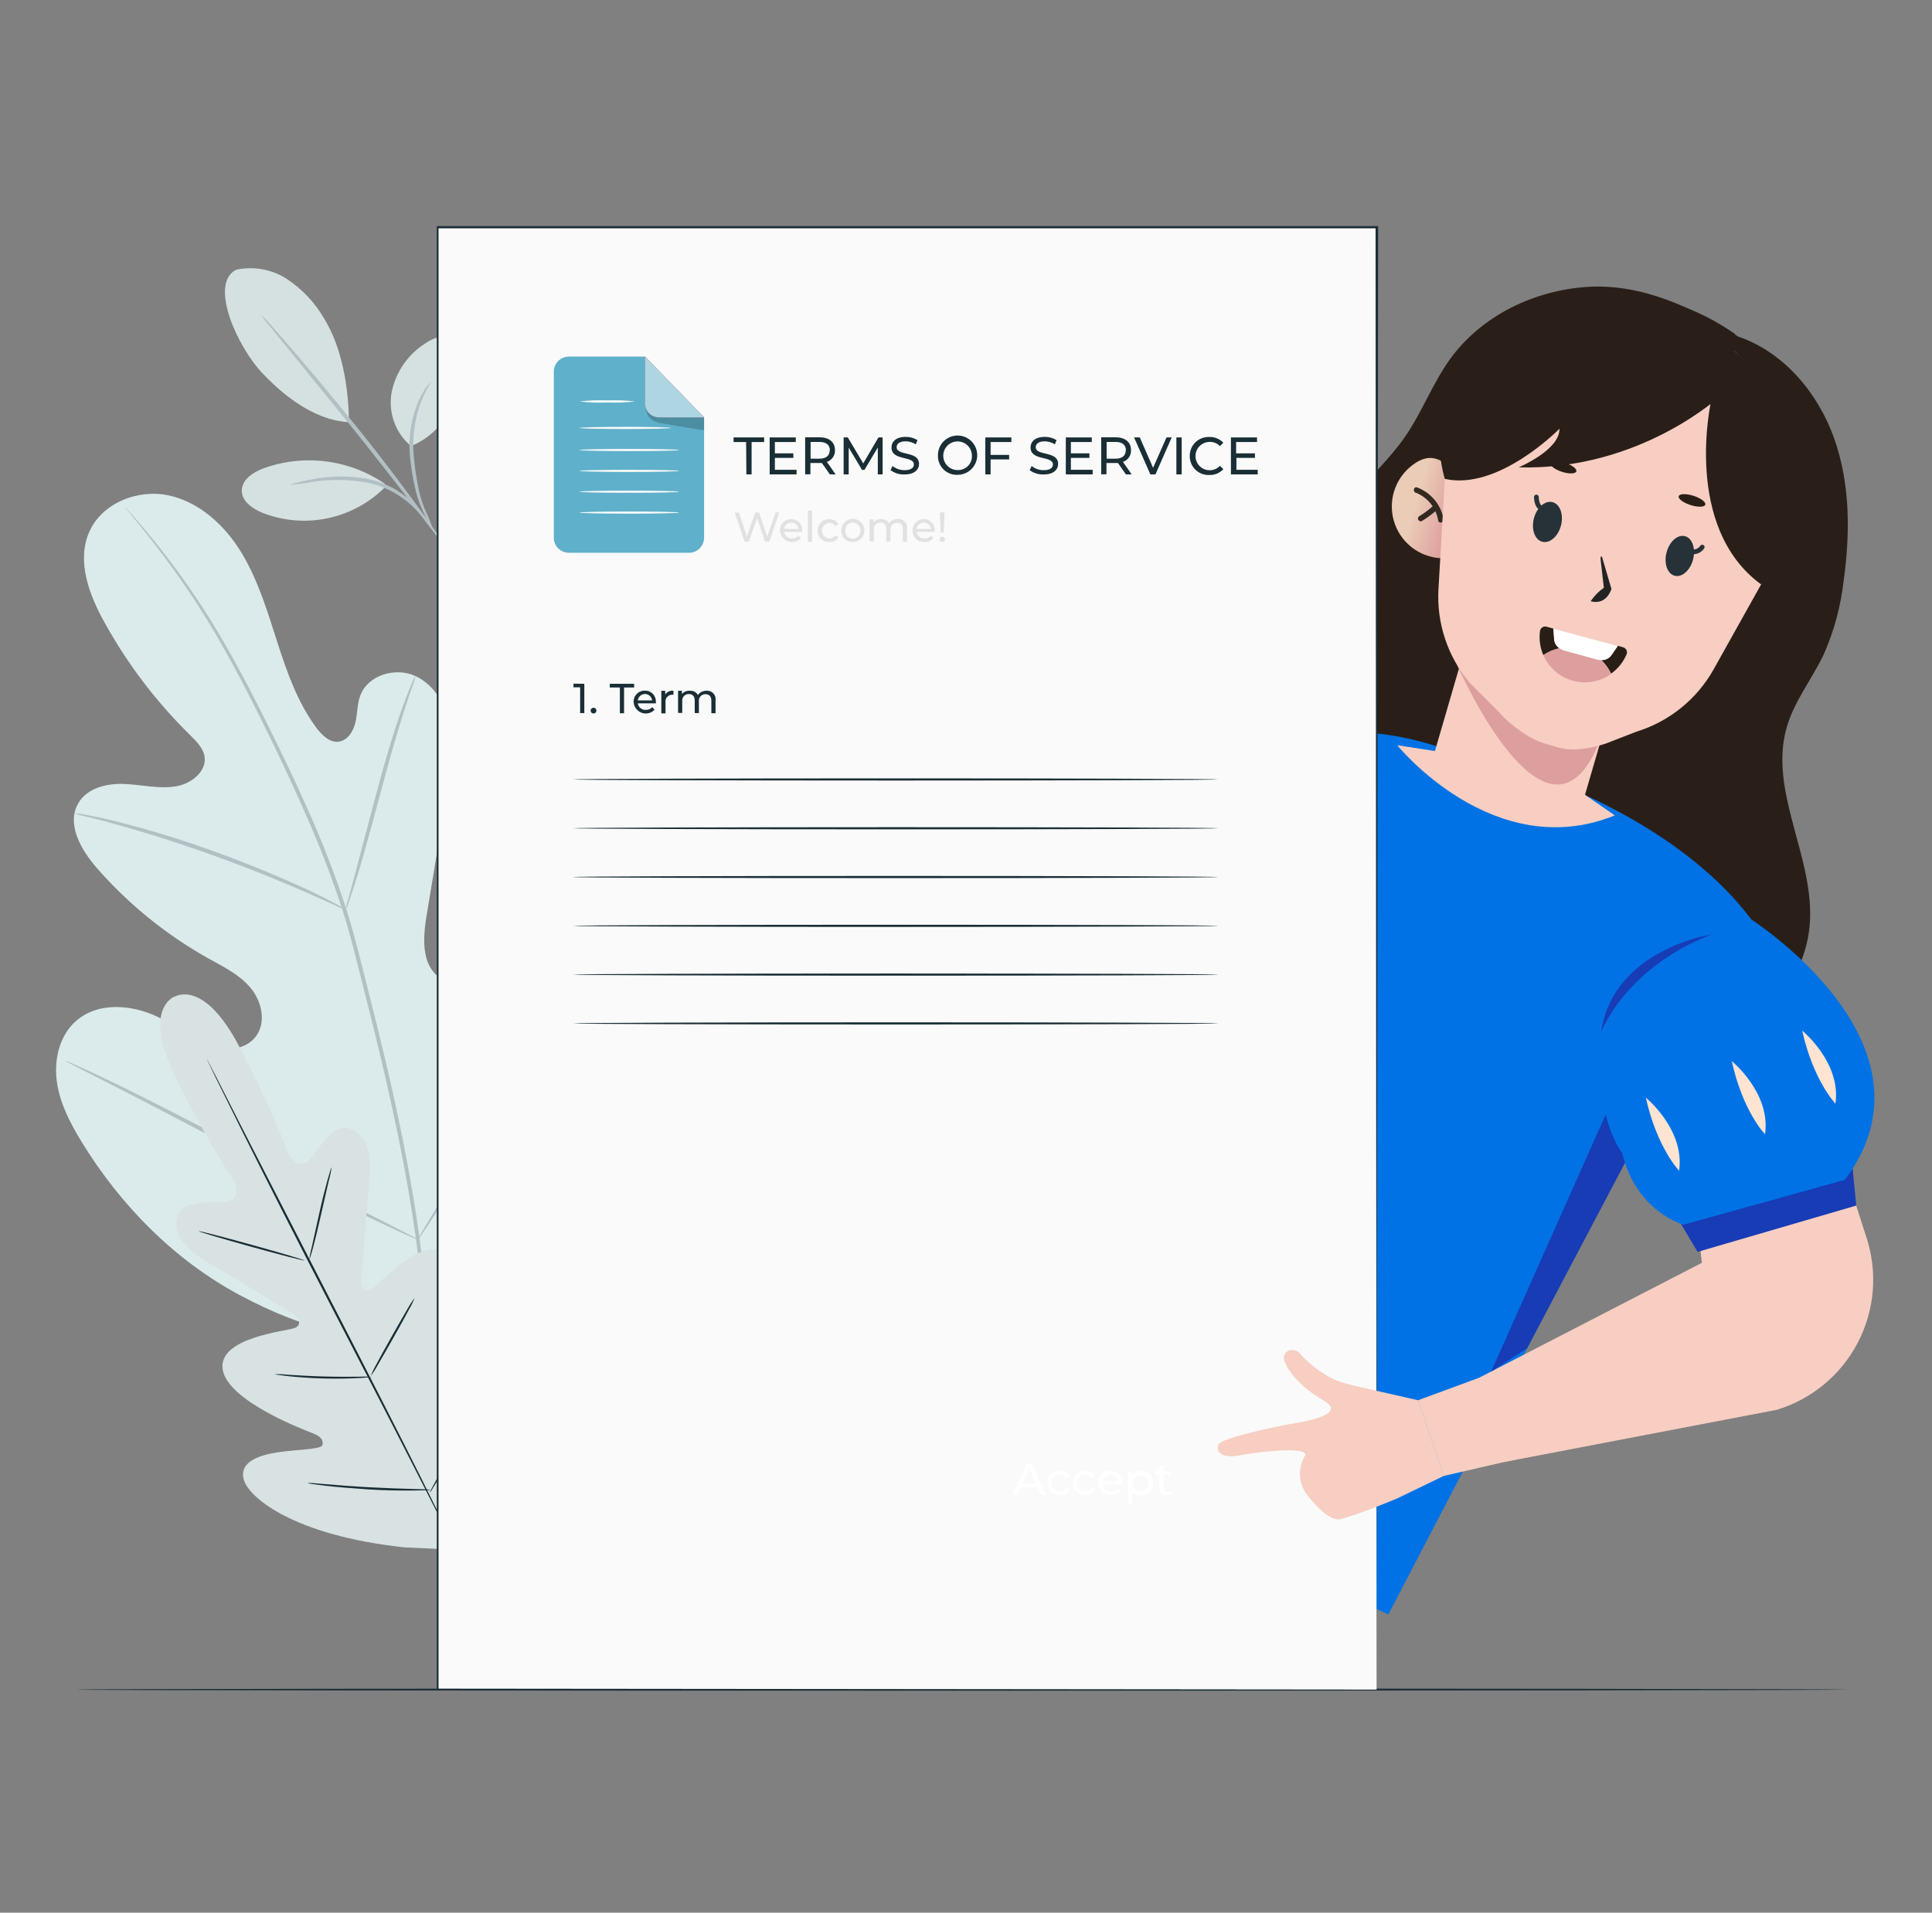 <svg width="410" height="406" viewBox="0 0 410 406" fill="none" xmlns="http://www.w3.org/2000/svg">
<rect x="0" y="0" width="410" height="406" fill="#808080" stroke="none"/>
<path d="M391.756 358.643C391.756 358.767 307.721 358.874 204.076 358.874C100.43 358.874 16.369 358.803 16.369 358.643C16.369 358.483 100.386 358.412 204.076 358.412C307.765 358.412 391.756 358.51 391.756 358.643Z" fill="#1A2E35"/>
<path d="M50.024 57.285C51.89 56.862 53.823 56.822 55.705 57.165C57.588 57.508 59.382 58.228 60.979 59.282C64.165 61.411 66.822 64.242 68.747 67.556C72.635 73.832 73.949 82.23 74.073 89.608C65.888 89.199 58.981 82.692 55.635 79.168C50.397 73.601 44.316 60.365 50.051 57.285" fill="#D5E1E1"/>
<path d="M87.186 94.668C85.556 93.284 84.321 91.493 83.609 89.476C82.896 87.46 82.73 85.291 83.129 83.19C83.563 81.101 84.408 79.119 85.615 77.361C86.822 75.602 88.367 74.101 90.16 72.945C91.793 71.844 93.817 70.983 95.7 71.56C96.567 71.88 97.332 72.427 97.916 73.144C98.501 73.86 98.881 74.721 99.02 75.635C99.276 77.472 99.04 79.343 98.336 81.059C96.214 87.007 93.063 92.378 87.186 94.695" fill="#D5E1E1"/>
<path d="M91.953 112.529C91.036 111.178 90.257 109.739 89.627 108.233C88.884 106.61 88.336 104.906 87.993 103.155C87.519 101.033 87.181 98.883 86.981 96.719C86.627 92.743 87.261 88.742 88.828 85.071C89.326 83.975 89.935 82.934 90.648 81.964C91.181 81.298 91.536 80.961 91.536 80.996C91.536 81.032 90.462 82.541 89.361 85.293C87.999 88.92 87.465 92.805 87.798 96.665C87.981 98.793 88.277 100.908 88.686 103.004C88.986 104.715 89.465 106.39 90.115 108.002C90.829 109.468 91.443 110.981 91.953 112.529Z" fill="#B2C0C4"/>
<path d="M55.546 66.961C56.167 67.502 56.741 68.097 57.259 68.737C58.325 69.918 59.843 71.649 61.698 73.797C65.4 78.103 70.46 84.104 75.902 90.86C81.344 97.615 86.014 103.892 89.334 108.455C91.003 110.763 92.326 112.636 93.213 113.95C93.715 114.606 94.155 115.308 94.527 116.045C93.95 115.458 93.424 114.823 92.956 114.146L88.863 108.819C85.428 104.309 80.625 98.113 75.219 91.357L61.245 74.17L57.011 68.95C56.464 68.332 55.974 67.667 55.546 66.961Z" fill="#B2C0C4"/>
<path d="M81.611 102.656C77.884 100.113 73.605 98.495 69.128 97.934C64.651 97.374 60.105 97.888 55.866 99.434C53.727 100.233 51.428 101.733 51.321 104.024C51.214 106.314 53.514 107.947 55.627 108.826C60.078 110.589 64.953 110.993 69.634 109.988C74.315 108.983 78.594 106.614 81.931 103.18" fill="#D5E1E1"/>
<path d="M61.618 102.914C61.618 102.852 62.044 102.71 62.843 102.488C63.642 102.266 64.832 102.009 66.297 101.734C70.147 100.99 74.1 100.957 77.962 101.636C80.094 102.078 82.141 102.86 84.025 103.953C85.544 104.862 86.93 105.977 88.144 107.264C88.961 108.122 89.695 109.056 90.337 110.052C90.79 110.753 91.021 111.153 90.967 111.188C90.914 111.224 89.822 109.732 87.727 107.637C86.494 106.455 85.123 105.427 83.643 104.575C81.815 103.559 79.842 102.829 77.793 102.408C74.022 101.759 70.171 101.714 66.385 102.275C64.809 102.575 63.218 102.788 61.618 102.914Z" fill="#B2C0C4"/>
<path d="M93.631 282.88C120.104 270.026 130.419 239.993 133.899 212.073C134.476 207.412 135.764 202.601 134.21 198.189C132.657 193.777 127.951 190.199 123.486 191.46C119.784 192.534 117.645 196.298 115.194 199.307C111.918 203.316 107.576 206.316 102.668 207.963C99.472 209.019 95.673 209.374 93.018 207.306C89.37 204.465 89.778 198.863 90.542 194.256L94.803 168.511C95.566 163.904 96.33 159.199 95.593 154.591C94.856 149.984 92.335 145.421 88.145 143.494C83.954 141.568 78.122 143.237 76.48 147.596C75.796 149.371 75.867 151.422 75.432 153.322C74.997 155.221 73.772 157.183 71.881 157.432C69.99 157.681 68.33 156.074 67.158 154.511C63.137 149.096 60.864 142.589 58.795 136.144C56.727 129.699 54.756 123.129 51.25 117.332C47.743 111.535 42.372 106.599 35.865 105.17C29.358 103.741 21.661 106.706 18.935 112.92C16.21 119.134 18.935 126.352 22.264 132.273C27.136 141.061 33.257 149.097 40.437 156.127C41.724 157.396 43.1 158.79 43.411 160.566C43.917 163.797 40.526 166.389 37.33 166.913C33.708 167.508 30.032 166.558 26.375 166.407C22.717 166.256 18.562 167.233 16.663 170.411C13.999 174.85 17.178 180.389 20.542 184.242C27.282 191.953 35.297 198.448 44.236 203.444C47.432 205.22 50.832 206.88 53.185 209.703C55.537 212.526 56.532 216.92 54.366 219.912C52.2 222.904 47.787 223.259 44.334 222.034C40.881 220.809 38.013 218.376 34.835 216.565C28.878 213.165 20.631 212.295 15.695 217.124C12.455 220.303 11.425 225.274 12.091 229.784C12.757 234.294 14.905 238.413 17.266 242.283C25.531 255.822 37.001 267.478 50.886 274.908C64.77 282.339 78.175 285.89 93.631 282.898" fill="#DBEBEB"/>
<path d="M89.875 284.353C90.62 273.194 91.118 278.982 89.227 264.326C87.336 249.669 84.007 233.751 79.905 217.275C78.864 213.132 77.84 209.06 76.834 205.059C75.813 201.047 74.801 197.069 73.576 193.252C71.203 185.911 68.426 178.706 65.257 171.671C62.274 164.933 59.203 158.647 56.291 152.797C53.379 146.947 50.529 141.54 47.742 136.729C43.373 129.109 38.407 121.849 32.89 115.014C30.937 112.6 29.339 110.771 28.291 109.555L27.048 108.17C26.914 108.006 26.765 107.855 26.605 107.717C26.713 107.897 26.837 108.066 26.977 108.223L28.158 109.67C29.197 110.922 30.724 112.786 32.597 115.227C37.992 122.125 42.865 129.416 47.174 137.04C49.926 141.86 52.722 147.266 55.616 153.117C58.51 158.967 61.547 165.27 64.494 171.999C67.642 179.003 70.41 186.172 72.785 193.474C74.002 197.282 74.996 201.224 76.017 205.246C77.038 209.267 78.05 213.333 79.088 217.452C83.172 233.956 86.563 249.82 88.454 264.432C90.345 279.045 89.946 273.194 89.28 284.318" fill="#B2C0C4"/>
<path d="M73.337 193.147C73.66 192.544 73.916 191.907 74.1 191.247C74.544 190.013 75.13 188.202 75.823 185.965C77.199 181.473 78.903 175.215 80.75 168.308C82.596 161.401 84.372 155.169 85.819 150.721C86.538 148.493 87.133 146.691 87.594 145.457C87.852 144.824 88.045 144.167 88.171 143.495C87.801 144.069 87.503 144.686 87.284 145.333C86.751 146.54 86.067 148.307 85.277 150.517C83.67 154.956 81.788 161.17 79.951 168.077C78.113 174.984 76.515 181.074 75.272 185.832L73.816 191.159C73.588 191.803 73.427 192.469 73.337 193.147Z" fill="#B2C0C4"/>
<path d="M15.829 172.63C16.579 172.925 17.354 173.148 18.146 173.296C19.646 173.669 21.821 174.184 24.485 174.947C29.811 176.403 37.117 178.658 45.063 181.508C53.008 184.358 60.084 187.269 65.144 189.498C67.683 190.607 69.707 191.548 71.118 192.161C71.827 192.544 72.57 192.859 73.338 193.102C72.687 192.621 71.992 192.205 71.26 191.859C69.902 191.122 67.905 190.084 65.392 188.903C60.359 186.577 53.319 183.559 45.356 180.691C38.561 178.227 31.646 176.111 24.636 174.353C21.972 173.687 19.744 173.234 18.217 172.959C17.432 172.779 16.633 172.669 15.829 172.63Z" fill="#B2C0C4"/>
<path d="M88.677 263.119C88.879 262.926 89.052 262.705 89.192 262.462C89.564 261.93 90.008 261.273 90.55 260.483C91.722 258.752 93.346 256.213 95.317 253.043C99.259 246.705 104.426 237.783 109.992 227.858C115.558 217.933 120.645 208.975 124.444 202.566C126.3 199.45 127.836 196.893 128.972 194.993L130.188 192.916C130.346 192.684 130.475 192.434 130.57 192.17C130.57 192.17 130.366 192.374 130.046 192.827L128.714 194.807C127.551 196.538 125.918 199.077 123.956 202.246C120.014 208.585 114.848 217.507 109.273 227.432C103.698 237.357 98.62 246.314 94.82 252.724L90.275 260.261L89.05 262.329C88.889 262.574 88.763 262.84 88.677 263.119Z" fill="#B2C0C4"/>
<path d="M13.945 225.204C14.171 225.382 14.419 225.531 14.682 225.647L16.857 226.775L24.847 230.85C31.594 234.294 40.827 239.159 51.115 244.548C61.405 249.936 70.646 254.713 77.508 258.024C80.926 259.675 83.723 260.98 85.631 261.85L87.877 262.835C88.132 262.967 88.404 263.063 88.685 263.12C88.46 262.941 88.212 262.792 87.948 262.676L85.791 261.548L77.801 257.465C71.01 254.047 61.751 249.164 51.48 243.775C41.208 238.387 31.949 233.628 25.113 230.299C21.704 228.648 18.899 227.334 16.99 226.473L14.753 225.488C14.498 225.356 14.226 225.26 13.945 225.204Z" fill="#B2C0C4"/>
<path d="M36.993 211.612C36.993 211.612 43.118 207.475 50.771 222.149C58.423 236.824 61.353 245.302 61.353 245.302C61.353 245.302 63.368 248.374 65.472 246.332C67.576 244.29 70.426 238.537 74.039 239.54C77.794 240.57 79.063 244.734 78.406 250.877C77.749 257.02 76.808 270.523 76.729 271.748C76.649 272.973 77.35 274.704 79.01 273.524C80.67 272.343 90.151 261.601 94.99 266.422C99.828 271.242 95.185 288.038 94.715 289.885C94.244 291.731 94.608 292.548 95.487 292.965C96.366 293.383 99.215 289.494 102.038 286.538C104.862 283.582 108.652 280.661 111.209 283.671C113.766 286.68 114.698 299.251 102.917 319.793L96.836 328.955L85.802 328.449C62.258 325.919 52.626 317.796 51.694 313.952C50.762 310.108 55.36 308.767 59.409 308.208C63.457 307.649 68.286 307.658 68.446 306.681C68.606 305.705 68.18 304.95 66.413 304.249C64.646 303.547 48.312 297.431 47.255 290.693C46.199 283.955 60.492 282.596 62.4 281.931C64.309 281.265 63.288 279.676 62.285 279.037C61.282 278.397 49.759 271.224 44.379 268.144C38.999 265.063 36.389 261.601 37.756 257.952C39.079 254.401 45.409 255.511 48.294 255.005C51.179 254.499 49.874 251.064 49.874 251.064C49.874 251.064 44.734 243.722 37.348 228.87C29.962 214.018 37.09 211.496 37.09 211.496" fill="#D8E2E2"/>
<path d="M43.862 224.751C43.862 224.751 43.924 224.831 44.022 225.008L44.431 225.789L45.993 228.826L51.666 239.993L70.539 276.764C77.943 291.11 84.584 304.134 89.306 313.597L94.864 324.827C95.494 326.141 95.991 327.171 96.346 327.89C96.506 328.227 96.63 328.494 96.719 328.698C96.771 328.784 96.809 328.876 96.835 328.973C96.778 328.891 96.728 328.805 96.684 328.716L96.266 327.934L94.713 324.898L89.04 313.73C84.246 304.293 77.561 291.332 70.122 276.951C62.683 262.569 56.122 249.608 51.399 240.118C49.056 235.395 47.165 231.56 45.842 228.888L44.377 225.825L43.995 225.017C43.898 224.839 43.862 224.751 43.862 224.751Z" fill="#1A2E35"/>
<path d="M70.373 247.753C70.239 248.73 70.037 249.697 69.769 250.647C69.334 252.538 68.783 254.935 68.18 257.598C67.576 260.261 66.99 262.765 66.511 264.531C66.28 265.419 66.067 266.129 65.916 266.617C65.85 266.875 65.752 267.122 65.623 267.354C65.766 266.379 65.965 265.413 66.218 264.46C66.644 262.569 67.177 260.163 67.763 257.5C68.348 254.837 68.988 252.333 69.476 250.567C69.725 249.679 69.929 248.978 70.088 248.49C70.152 248.233 70.247 247.985 70.373 247.753Z" fill="#1A2E35"/>
<path d="M64.609 267.557C64.609 267.672 59.531 266.376 53.344 264.654C47.156 262.931 42.158 261.458 42.185 261.342C42.211 261.227 47.263 262.532 53.459 264.245C59.656 265.959 64.645 267.45 64.609 267.557Z" fill="#1A2E35"/>
<path d="M78.858 292.264C78.594 292.333 78.323 292.372 78.05 292.379C77.527 292.433 76.781 292.477 75.849 292.53C73.985 292.619 71.41 292.681 68.552 292.601C65.693 292.521 63.127 292.317 61.272 292.122C60.384 292.024 59.594 291.927 59.079 291.847C58.807 291.825 58.538 291.768 58.28 291.678C59.288 291.662 60.297 291.71 61.299 291.82C63.154 291.944 65.737 292.095 68.561 292.175C71.383 292.255 73.976 292.246 75.84 292.228C76.846 292.176 77.854 292.188 78.858 292.264Z" fill="#1A2E35"/>
<path d="M88.012 275.485C87.666 276.35 87.253 277.187 86.778 277.989C85.97 279.507 84.825 281.593 83.529 283.883C82.233 286.174 81.052 288.242 80.182 289.725C79.742 290.545 79.24 291.332 78.682 292.077C79.019 291.207 79.422 290.364 79.889 289.556C80.697 288.038 81.842 285.952 83.138 283.661C84.434 281.371 85.615 279.302 86.485 277.82C86.936 277.005 87.446 276.225 88.012 275.485Z" fill="#1A2E35"/>
<path d="M103.362 295.691C103.261 296.002 103.124 296.3 102.953 296.578L101.71 298.887C100.645 300.813 99.145 303.467 97.458 306.388C95.771 309.309 94.235 311.945 93.108 313.836L91.741 316.065C91.591 316.35 91.406 316.615 91.19 316.855C91.295 316.545 91.432 316.248 91.599 315.967L92.842 313.668C93.916 311.732 95.407 309.078 97.094 306.157C98.781 303.237 100.317 300.609 101.444 298.718L102.811 296.481C102.964 296.197 103.149 295.932 103.362 295.691Z" fill="#1A2E35"/>
<path d="M91.341 316.251C91.003 316.323 90.657 316.353 90.311 316.339C89.654 316.339 88.695 316.384 87.515 316.393C85.144 316.393 81.877 316.393 78.264 316.153C74.651 315.913 71.402 315.647 69.049 315.372C67.878 315.23 66.928 315.105 66.271 315.008C65.928 314.971 65.589 314.903 65.259 314.804C65.601 314.767 65.946 314.767 66.289 314.804L69.085 315.034C71.438 315.239 74.687 315.496 78.291 315.691C81.895 315.887 85.153 315.993 87.515 316.055L90.311 316.135C90.657 316.14 91.002 316.179 91.341 316.251Z" fill="#1A2E35"/>
<path d="M368.834 71.43C378.514 74.73 385.764 83.34 389.204 92.96C392.644 102.58 392.664 113.13 391.254 123.25C390.647 128.624 389.234 133.876 387.064 138.83C384.584 144.08 380.804 148.75 379.184 154.33C375.184 168.05 385.304 182.23 384.034 196.46C383.154 206.41 376.584 215.27 368.184 220.7C359.784 226.13 349.744 228.47 339.794 229.41C326.664 230.65 312.794 229.41 301.464 222.69C290.924 216.45 283.384 205.89 279.064 194.42C274.744 182.95 273.414 170.56 273.214 158.31C272.904 139.97 275.454 120.53 286.784 106.1C290.424 101.48 294.854 97.51 298.194 92.67C301.824 87.42 304.044 81.29 307.794 76.13C314.464 66.95 325.674 61.58 337.004 60.89C348.334 60.2 359.324 65.25 368.834 71.43Z" fill="#291F18"/>
<path d="M378.704 208.5L350.284 236.17L324.084 286.17L294.624 342.7L258.434 325.7L219.314 305.7L244.314 257.9L259.864 204.37C248.864 211.66 228.474 221.59 204.064 216.37C177.614 210.77 190.304 111.01 190.304 111.01L219.374 110.27L222.264 180.6L255.124 166.09L255.174 166.21C257.174 165.33 258.884 164.54 259.804 164.04C277.974 154.13 289.894 152.93 309.384 159.89L337.514 169.28C344.734 172.69 371.384 185.81 378.674 208.52" fill="#0072E5"/>
<path d="M313.974 292.41L319.274 310.32L377.084 299.25C380.758 298.13 384.172 296.288 387.124 293.832C390.077 291.375 392.51 288.354 394.28 284.945C396.049 281.536 397.121 277.808 397.43 273.979C397.74 270.151 397.282 266.299 396.084 262.65L378.444 207.76L356.814 229.83L361.164 268.05L313.974 292.41Z" fill="#F7CEC1"/>
<path d="M342.694 173.08L336.364 168.7L342.974 146.03L311.114 136.74L304.514 159.42L296.514 158.19C296.514 158.19 316.974 183.5 342.694 173.08Z" fill="#F7CEC1"/>
<path d="M309.264 141.24C309.264 141.24 329.774 188.09 340.574 154.24L309.264 141.24Z" fill="#DD9E9E"/>
<path d="M308.933 101.41C307.933 98.86 305.323 96.77 302.653 97.29C301.831 97.467 301.052 97.807 300.363 98.29C298.409 99.562 296.909 101.422 296.081 103.602C295.252 105.782 295.138 108.168 295.755 110.417C296.371 112.666 297.686 114.661 299.511 116.114C301.335 117.567 303.573 118.402 305.903 118.5" fill="url(#paint0_linear_6818_18318)"/>
<path d="M300.433 104.57C301.676 105.06 302.769 105.864 303.607 106.903C304.445 107.943 304.998 109.182 305.213 110.5C305.353 111.24 306.483 110.93 306.353 110.19C306.078 108.681 305.416 107.269 304.433 106.091C303.45 104.914 302.179 104.011 300.743 103.47C300.033 103.2 299.743 104.33 300.433 104.6V104.57Z" fill="#332921"/>
<path d="M304.683 107.68C303.684 108.612 302.588 109.433 301.413 110.13L304.683 107.68Z" fill="#EFDBCD"/>
<path d="M304.264 107.26C303.298 108.153 302.242 108.944 301.114 109.62C301.009 109.71 300.939 109.834 300.917 109.971C300.895 110.107 300.921 110.247 300.991 110.366C301.061 110.485 301.171 110.576 301.301 110.622C301.432 110.669 301.574 110.668 301.704 110.62C302.923 109.899 304.059 109.047 305.094 108.08C305.654 107.57 304.814 106.74 304.264 107.25V107.26Z" fill="#332921"/>
<path d="M313.444 80.06C318.076 74.04 324.418 69.559 331.638 67.201C338.859 64.844 346.623 64.72 353.915 66.846C361.207 68.972 367.688 73.249 372.51 79.118C377.333 84.987 380.272 92.174 380.944 99.74C381.474 106.313 380.017 112.894 376.764 118.63L363.664 142.07C360.114 148.405 354.269 153.137 347.334 155.29L340.674 157.87C337.534 158.87 333.764 159.56 330.624 158.64L329.194 158.22L327.764 157.81C324.614 156.89 320.354 153.81 318.244 151.3L311.924 144.97C307.231 139.426 304.847 132.291 305.264 125.04L306.814 98.24C307.148 91.651 309.458 85.317 313.444 80.06Z" fill="#F7CEC1"/>
<path d="M334.516 100.062C334.685 99.531 333.604 98.71 332.099 98.228C330.595 97.747 329.237 97.788 329.068 98.319C328.898 98.85 329.979 99.671 331.484 100.152C332.988 100.634 334.346 100.593 334.516 100.062Z" fill="#291E15"/>
<path d="M361.888 107.125C362.061 106.583 360.94 105.74 359.382 105.242C357.825 104.744 356.423 104.779 356.249 105.321C356.076 105.863 357.198 106.706 358.755 107.204C360.312 107.702 361.715 107.666 361.888 107.125Z" fill="#291E15"/>
<path d="M339.793 140.08C340.206 140.102 340.618 140.023 340.993 139.849C341.368 139.674 341.694 139.41 341.943 139.08L343.313 137.08L344.433 137.39C344.585 137.429 344.728 137.499 344.851 137.597C344.974 137.695 345.075 137.819 345.147 137.958C345.219 138.098 345.26 138.252 345.268 138.409C345.276 138.566 345.25 138.723 345.193 138.87C344.504 140.521 343.363 141.946 341.903 142.98C341.385 141.891 340.67 140.907 339.793 140.08Z" fill="#291E15"/>
<path d="M330.944 137.59C329.72 137.861 328.557 138.356 327.514 139.05C326.814 137.44 326.572 135.668 326.814 133.93C326.836 133.774 326.892 133.626 326.976 133.494C327.061 133.362 327.173 133.249 327.304 133.164C327.436 133.079 327.584 133.023 327.739 133C327.895 132.976 328.053 132.987 328.204 133.03L329.624 133.42L329.804 135.83C329.853 136.189 329.981 136.532 330.178 136.837C330.375 137.141 330.636 137.398 330.944 137.59Z" fill="#291E15"/>
<path d="M333.814 144.5C332.422 144.123 331.132 143.437 330.042 142.494C328.951 141.55 328.087 140.373 327.514 139.05C328.554 138.357 329.714 137.862 330.934 137.59C331.24 137.797 331.577 137.952 331.934 138.05L338.934 139.97C339.199 140.036 339.47 140.073 339.744 140.08C340.631 140.937 341.347 141.955 341.854 143.08C340.701 143.895 339.383 144.445 337.993 144.69C336.603 144.936 335.176 144.871 333.814 144.5Z" fill="#DD9E9E"/>
<path d="M343.313 137.13L341.943 139.13C341.694 139.46 341.368 139.724 340.993 139.898C340.618 140.073 340.206 140.152 339.793 140.13C339.52 140.123 339.248 140.086 338.983 140.02L331.983 138.1C331.627 138.002 331.289 137.847 330.983 137.64C330.677 137.447 330.418 137.189 330.222 136.885C330.027 136.581 329.901 136.238 329.853 135.88L329.673 133.47L343.313 137.13Z" fill="white"/>
<path d="M331.265 111.534C331.862 109.212 331.059 106.999 329.47 106.591C327.881 106.182 326.109 107.732 325.512 110.054C324.915 112.375 325.718 114.588 327.307 114.997C328.896 115.405 330.667 113.855 331.265 111.534Z" fill="#263238"/>
<path d="M359.299 118.736C359.896 116.415 359.119 114.209 357.562 113.808C356.006 113.408 354.26 114.965 353.663 117.286C353.065 119.607 353.843 121.814 355.399 122.214C356.956 122.615 358.702 121.058 359.299 118.736Z" fill="#263238"/>
<path d="M326.043 105.5C326.043 105.5 326.043 107.99 327.523 107.86" stroke="#263238" stroke-linecap="round" stroke-linejoin="round"/>
<path d="M361.234 116.13C361.002 116.475 360.68 116.751 360.303 116.927C359.926 117.103 359.508 117.173 359.094 117.13" stroke="#263238" stroke-linecap="round" stroke-linejoin="round"/>
<path d="M339.973 118.22L341.973 125.01C341.973 125.01 340.973 128.56 337.563 127.62C338.314 126.503 339.263 125.534 340.363 124.76L339.703 119.04C339.703 119.04 339.513 117.77 339.973 118.22Z" fill="#232323"/>
<path d="M365.223 83.92C365.223 83.92 348.133 99.92 322.293 99.2C322.293 99.2 331.053 95.52 330.943 91C330.943 91 318.053 104.22 306.613 101.65C306.613 101.65 300.943 84.06 314.393 74.38C327.843 64.7 346.213 55.74 368.213 70.9L367.883 74.38C396.813 98.59 373.733 124.05 373.733 124.05C357.043 111.86 363.113 85.2 363.113 85.2" fill="#291F18"/>
<path d="M356.224 258.96L360.264 265.73L393.924 255.9L392.934 245.76" fill="#183BB6"/>
<path d="M363.183 198.36C363.183 198.36 342.353 201.47 339.793 219.06C339.793 219.06 344.873 205.43 363.183 198.36Z" fill="#183BB6"/>
<path d="M347.073 242.62L324.083 286.18L316.453 291.13L343.313 230.84L347.073 242.62Z" fill="#183BB6"/>
<path d="M371.163 194.85C371.163 194.85 413.343 221.4 391.513 250.44L357.253 259.96C357.253 259.96 347.253 257.27 344.253 244.75C344.253 244.75 338.983 238.36 339.773 224.03" fill="#0072E5"/>
<path d="M367.514 225.24C367.514 225.24 375.824 232 374.574 240.74C374.514 240.74 369.844 235.9 367.514 225.24Z" fill="#FFE4D2"/>
<path d="M382.453 218.76C382.453 218.76 390.763 225.52 389.513 234.26C389.513 234.26 384.813 229.42 382.453 218.76Z" fill="#FFE4D2"/>
<path d="M349.273 232.99C349.273 232.99 357.583 239.76 356.333 248.5C356.333 248.5 351.633 243.65 349.273 232.99Z" fill="#FFE4D2"/>
<path d="M292.132 48.248H92.805V358.643H292.132V48.248Z" fill="#FAFAFA"/>
<path d="M292.132 358.643C292.132 356.726 292.043 230.673 291.919 48.249L292.132 48.462H92.832L93.062 48.231C93.062 165.654 93.062 273.792 93.062 358.625L92.876 358.439L292.203 358.625L92.876 358.803H92.689V358.625C92.689 273.792 92.689 165.654 92.689 48.231V48.001H92.947H292.248H292.461V48.214C292.221 230.673 292.132 356.734 292.132 358.643Z" fill="#1A2E35"/>
<path d="M146.221 117.335H120.725C119.878 117.335 119.065 116.998 118.465 116.399C117.866 115.8 117.529 114.987 117.529 114.139V78.877C117.532 78.031 117.869 77.221 118.468 76.623C119.068 76.026 119.879 75.69 120.725 75.69H136.891L149.417 88.59V114.175C149.408 115.016 149.067 115.82 148.469 116.411C147.871 117.003 147.063 117.335 146.221 117.335Z" fill="#5FB0CA"/>
<path d="M136.892 75.69V85.624C136.894 86.412 137.208 87.166 137.766 87.722C138.323 88.277 139.078 88.59 139.866 88.59H149.418L136.892 75.69Z" fill="#E8505B"/>
<g opacity="0.2">
<path d="M137.024 86.495C137.032 87.247 137.295 87.974 137.771 88.557C138.247 89.139 138.908 89.542 139.643 89.699L139.954 89.77C141.206 89.992 149.417 91.448 149.417 91.262V88.599H139.865C139.865 88.599 137.477 88.51 137.024 86.495Z" fill="black"/>
</g>
<path d="M136.892 75.69V85.624C136.894 86.412 137.208 87.166 137.766 87.722C138.323 88.277 139.078 88.59 139.866 88.59H149.418L136.892 75.69Z" fill="#AED6E2"/>
<path d="M134.759 85.215C132.8 85.444 130.827 85.521 128.856 85.446C126.885 85.521 124.911 85.444 122.952 85.215C124.911 84.987 126.885 84.91 128.856 84.984C130.827 84.91 132.8 84.987 134.759 85.215Z" fill="#FAFAFA"/>
<path d="M142.376 90.835C142.376 90.959 138.026 91.066 132.664 91.066C127.302 91.066 122.952 90.959 122.952 90.835C122.952 90.711 127.302 90.604 132.664 90.604C138.026 90.604 142.376 90.702 142.376 90.835Z" fill="#FAFAFA"/>
<path d="M144.125 95.522C144.125 95.655 139.384 95.753 133.543 95.753C127.702 95.753 122.952 95.655 122.952 95.522C122.952 95.389 127.693 95.291 133.543 95.291C139.393 95.291 144.125 95.398 144.125 95.522Z" fill="#FAFAFA"/>
<path d="M144.125 99.952C144.125 100.076 139.384 100.183 133.543 100.183C127.702 100.183 122.952 100.076 122.952 99.952C122.952 99.828 127.693 99.721 133.543 99.721C139.393 99.721 144.125 99.819 144.125 99.952Z" fill="#FAFAFA"/>
<path d="M144.125 104.374C144.125 104.507 139.384 104.605 133.543 104.605C127.702 104.605 122.952 104.507 122.952 104.374C122.952 104.241 127.693 104.143 133.543 104.143C139.393 104.143 144.125 104.25 144.125 104.374Z" fill="#FAFAFA"/>
<path d="M144.125 108.803C144.125 108.927 139.384 109.034 133.543 109.034C127.702 109.034 122.952 108.927 122.952 108.803C122.952 108.679 127.693 108.572 133.543 108.572C139.393 108.572 144.125 108.67 144.125 108.803Z" fill="#FAFAFA"/>
<path d="M158.339 93.826H155.676V92.85H162.165V93.826H159.502V100.697H158.392L158.339 93.826Z" fill="#1A2E35"/>
<path d="M169.045 99.721V100.697H163.337V92.85H168.877V93.826H164.438V96.232H168.362V97.191H164.438V99.721H169.045Z" fill="#1A2E35"/>
<path d="M176.112 100.698L174.416 98.283C174.254 98.292 174.091 98.292 173.928 98.283H171.984V100.671H170.865V92.824H173.928C175.961 92.824 177.195 93.853 177.195 95.558C177.219 96.103 177.064 96.64 176.752 97.088C176.441 97.535 175.992 97.868 175.473 98.035L177.328 100.698H176.112ZM176.112 95.585C176.112 94.466 175.357 93.809 173.928 93.809H172.019V97.36H173.928C175.322 97.36 176.076 96.703 176.076 95.585H176.112Z" fill="#1A2E35"/>
<path d="M186.285 100.697V94.98L183.453 99.739H182.938L180.106 95.016V100.697H179.032V92.85H179.92L183.196 98.363L186.418 92.85H187.306V100.697H186.285Z" fill="#1A2E35"/>
<path d="M188.992 99.801L189.409 98.913C190.14 99.503 191.054 99.817 191.993 99.801C193.351 99.801 193.937 99.277 193.937 98.594C193.937 96.676 189.187 97.892 189.187 94.981C189.187 93.764 190.129 92.734 192.188 92.734C193.077 92.72 193.952 92.96 194.709 93.427L194.336 94.315C193.694 93.905 192.95 93.683 192.188 93.675C190.856 93.675 190.279 94.244 190.279 94.927C190.279 96.836 195.029 95.638 195.029 98.478C195.029 99.677 194.07 100.707 191.993 100.707C190.918 100.758 189.859 100.438 188.992 99.801Z" fill="#1A2E35"/>
<path d="M199.043 96.775C199.011 95.944 199.228 95.122 199.667 94.416C200.105 93.709 200.744 93.149 201.503 92.809C202.261 92.468 203.105 92.362 203.924 92.504C204.743 92.645 205.502 93.029 206.101 93.604C206.701 94.18 207.116 94.922 207.291 95.735C207.466 96.548 207.395 97.394 207.086 98.166C206.777 98.938 206.244 99.6 205.556 100.067C204.868 100.534 204.056 100.785 203.224 100.787C202.683 100.814 202.141 100.73 201.633 100.539C201.125 100.349 200.661 100.058 200.269 99.682C199.878 99.306 199.567 98.855 199.356 98.355C199.145 97.855 199.039 97.317 199.043 96.775ZM206.261 96.775C206.268 96.171 206.095 95.578 205.764 95.072C205.433 94.567 204.96 94.171 204.404 93.935C203.847 93.7 203.234 93.635 202.64 93.749C202.047 93.863 201.501 94.151 201.072 94.576C200.643 95.002 200.35 95.545 200.231 96.137C200.111 96.73 200.171 97.344 200.402 97.902C200.632 98.46 201.024 98.938 201.527 99.273C202.029 99.608 202.62 99.786 203.224 99.784C203.624 99.797 204.023 99.729 204.396 99.583C204.768 99.437 205.107 99.216 205.392 98.934C205.676 98.652 205.9 98.316 206.049 97.944C206.198 97.573 206.27 97.175 206.261 96.775Z" fill="#1A2E35"/>
<path d="M210.219 93.826V96.56H214.152V97.519H210.219V100.697H209.101V92.85H214.631V93.826H210.219Z" fill="#1A2E35"/>
<path d="M218.512 99.801L218.929 98.913C219.658 99.506 220.573 99.82 221.512 99.801C222.871 99.801 223.448 99.277 223.448 98.594C223.448 96.676 218.698 97.892 218.698 94.981C218.698 93.764 219.639 92.734 221.708 92.734C222.594 92.72 223.466 92.96 224.22 93.427L223.856 94.315C223.214 93.905 222.47 93.683 221.708 93.675C220.367 93.675 219.799 94.244 219.799 94.927C219.799 96.836 224.548 95.638 224.548 98.478C224.548 99.677 223.581 100.707 221.512 100.707C220.438 100.759 219.378 100.44 218.512 99.801Z" fill="#1A2E35"/>
<path d="M231.873 99.721V100.697H226.183V92.85H231.696V93.826H227.257V96.232H231.19V97.191H227.257V99.721H231.873Z" fill="#1A2E35"/>
<path d="M238.938 100.698L237.242 98.283C237.08 98.292 236.917 98.292 236.754 98.283H234.81V100.671H233.691V92.824H236.754C238.787 92.824 240.021 93.853 240.021 95.558C240.045 96.103 239.89 96.64 239.579 97.088C239.267 97.535 238.818 97.868 238.299 98.035L240.154 100.698H238.938ZM238.938 95.585C238.938 94.466 238.183 93.809 236.754 93.809H234.845V97.36H236.754C238.148 97.36 238.903 96.703 238.903 95.585H238.938Z" fill="#1A2E35"/>
<path d="M248.651 92.85L245.206 100.697H244.123L240.67 92.85H241.877L244.7 99.295L247.55 92.85H248.651Z" fill="#1A2E35"/>
<path d="M249.645 92.85H250.772V100.697H249.645V92.85Z" fill="#1A2E35"/>
<path d="M252.485 96.774C252.479 96.233 252.583 95.697 252.791 95.197C252.999 94.698 253.307 94.247 253.696 93.871C254.086 93.495 254.547 93.203 255.054 93.012C255.56 92.821 256.1 92.736 256.64 92.761C257.195 92.739 257.748 92.837 258.261 93.049C258.774 93.26 259.236 93.58 259.614 93.987L258.895 94.688C258.609 94.393 258.265 94.161 257.884 94.008C257.503 93.856 257.094 93.784 256.684 93.8C256.187 93.804 255.698 93.931 255.262 94.171C254.826 94.41 254.456 94.753 254.185 95.17C253.914 95.587 253.751 96.065 253.71 96.561C253.669 97.056 253.751 97.555 253.95 98.011C254.148 98.467 254.457 98.867 254.847 99.174C255.238 99.482 255.699 99.688 256.189 99.774C256.679 99.86 257.183 99.823 257.655 99.667C258.127 99.51 258.553 99.239 258.895 98.878L259.614 99.588C259.235 99.996 258.772 100.318 258.257 100.531C257.742 100.744 257.188 100.843 256.631 100.822C256.088 100.847 255.547 100.759 255.039 100.566C254.531 100.372 254.069 100.077 253.68 99.697C253.292 99.318 252.985 98.862 252.779 98.36C252.574 97.857 252.474 97.317 252.485 96.774Z" fill="#1A2E35"/>
<path d="M266.912 99.721V100.697H261.222V92.85H266.761V93.826H262.322V96.232H266.317V97.191H262.385V99.721H266.912Z" fill="#1A2E35"/>
<path d="M165.37 108.75L163.283 114.964H162.342L160.673 110.01L158.898 115H158.01L155.924 108.785H156.812L158.498 113.872L160.274 108.785H161.091L162.813 113.899L164.588 108.785L165.37 108.75Z" fill="#E1E1E1"/>
<path d="M170.233 112.897H166.398C166.454 113.302 166.662 113.671 166.98 113.929C167.299 114.186 167.703 114.312 168.112 114.281C168.368 114.29 168.622 114.242 168.858 114.143C169.094 114.043 169.306 113.894 169.479 113.704L169.949 114.264C169.6 114.626 169.153 114.878 168.663 114.989C168.173 115.101 167.66 115.067 167.189 114.891C166.718 114.716 166.308 114.407 166.01 114.002C165.712 113.598 165.538 113.114 165.511 112.612C165.498 112.295 165.551 111.979 165.666 111.682C165.781 111.386 165.955 111.117 166.178 110.891C166.401 110.664 166.668 110.486 166.962 110.367C167.256 110.248 167.572 110.19 167.89 110.198C168.208 110.19 168.524 110.248 168.818 110.369C169.112 110.49 169.378 110.672 169.597 110.902C169.817 111.132 169.987 111.405 170.095 111.704C170.203 112.003 170.247 112.322 170.224 112.639C170.251 112.737 170.242 112.843 170.233 112.897ZM166.398 112.284H169.434C169.394 111.91 169.216 111.564 168.936 111.312C168.656 111.061 168.293 110.921 167.916 110.921C167.54 110.921 167.177 111.061 166.896 111.312C166.616 111.564 166.439 111.91 166.398 112.284Z" fill="#E1E1E1"/>
<path d="M171.441 108.377H172.329V115H171.441V108.377Z" fill="#E1E1E1"/>
<path d="M173.502 112.639C173.494 112.313 173.554 111.989 173.677 111.687C173.801 111.385 173.986 111.112 174.22 110.885C174.454 110.658 174.733 110.482 175.039 110.369C175.345 110.255 175.671 110.206 175.996 110.224C176.379 110.2 176.761 110.282 177.101 110.461C177.441 110.639 177.725 110.907 177.923 111.236L177.275 111.654C177.137 111.439 176.946 111.265 176.72 111.147C176.494 111.028 176.242 110.97 175.987 110.979C175.567 111.01 175.174 111.198 174.887 111.507C174.6 111.816 174.44 112.222 174.44 112.643C174.44 113.065 174.6 113.471 174.887 113.78C175.174 114.089 175.567 114.277 175.987 114.308C176.243 114.317 176.497 114.259 176.723 114.139C176.949 114.019 177.139 113.841 177.275 113.624L177.923 114.042C177.724 114.369 177.439 114.636 177.1 114.815C176.76 114.993 176.379 115.076 175.996 115.054C175.671 115.072 175.345 115.023 175.039 114.909C174.733 114.795 174.454 114.62 174.22 114.393C173.986 114.166 173.801 113.893 173.677 113.591C173.554 113.289 173.494 112.965 173.502 112.639Z" fill="#E1E1E1"/>
<path d="M178.526 112.637C178.517 112.148 178.654 111.669 178.919 111.258C179.184 110.848 179.564 110.526 180.013 110.333C180.461 110.14 180.957 110.085 181.437 110.175C181.917 110.265 182.359 110.495 182.708 110.838C183.056 111.18 183.295 111.618 183.393 112.096C183.492 112.574 183.446 113.071 183.261 113.523C183.076 113.975 182.761 114.361 182.356 114.634C181.951 114.906 181.473 115.051 180.985 115.051C180.662 115.065 180.34 115.012 180.039 114.896C179.737 114.78 179.463 114.603 179.232 114.377C179.002 114.15 178.82 113.879 178.699 113.58C178.577 113.281 178.518 112.959 178.526 112.637ZM182.574 112.637C182.591 112.417 182.562 112.197 182.489 111.989C182.416 111.782 182.301 111.592 182.152 111.43C182.002 111.269 181.821 111.141 181.62 111.053C181.418 110.965 181.201 110.92 180.981 110.92C180.761 110.92 180.543 110.965 180.342 111.053C180.14 111.141 179.959 111.269 179.809 111.43C179.66 111.592 179.545 111.782 179.472 111.989C179.4 112.197 179.371 112.417 179.387 112.637C179.371 112.856 179.4 113.076 179.472 113.284C179.545 113.491 179.66 113.681 179.809 113.843C179.959 114.004 180.14 114.132 180.342 114.22C180.543 114.308 180.761 114.354 180.981 114.354C181.201 114.354 181.418 114.308 181.62 114.22C181.821 114.132 182.002 114.004 182.152 113.843C182.301 113.681 182.416 113.491 182.489 113.284C182.562 113.076 182.591 112.856 182.574 112.637Z" fill="#E1E1E1"/>
<path d="M192.491 112.284V115H191.604V112.337C191.604 111.449 191.16 110.952 190.387 110.952C189.615 110.952 188.967 111.494 188.967 112.524V114.956H188.079V112.293C188.079 111.405 187.635 110.908 186.854 110.908C186.652 110.899 186.451 110.935 186.264 111.013C186.077 111.092 185.91 111.21 185.775 111.36C185.639 111.51 185.538 111.688 185.479 111.881C185.42 112.075 185.405 112.279 185.434 112.479V114.912H184.546V110.233H185.363V110.943C185.552 110.694 185.801 110.494 186.085 110.363C186.37 110.231 186.683 110.171 186.996 110.189C187.327 110.168 187.657 110.24 187.948 110.397C188.24 110.554 188.482 110.789 188.647 111.077C188.848 110.794 189.115 110.566 189.424 110.411C189.734 110.256 190.077 110.18 190.423 110.189C190.707 110.146 190.997 110.17 191.269 110.261C191.542 110.351 191.789 110.505 191.991 110.71C192.192 110.914 192.343 111.163 192.43 111.437C192.517 111.71 192.538 112.001 192.491 112.284Z" fill="#E1E1E1"/>
<path d="M198.358 112.897H194.514C194.57 113.302 194.778 113.671 195.096 113.929C195.415 114.186 195.82 114.312 196.228 114.281C196.484 114.29 196.739 114.242 196.975 114.143C197.211 114.043 197.422 113.893 197.595 113.704L198.074 114.264C197.837 114.52 197.546 114.721 197.222 114.853C196.899 114.985 196.55 115.044 196.201 115.027C195.872 115.052 195.541 115.008 195.23 114.897C194.919 114.786 194.635 114.611 194.396 114.384C194.156 114.156 193.967 113.881 193.841 113.576C193.715 113.271 193.654 112.943 193.662 112.612C193.649 112.296 193.701 111.979 193.814 111.683C193.928 111.387 194.101 111.117 194.324 110.891C194.546 110.665 194.812 110.486 195.106 110.367C195.4 110.248 195.715 110.19 196.033 110.198C196.351 110.19 196.667 110.248 196.962 110.369C197.257 110.49 197.523 110.671 197.743 110.901C197.964 111.131 198.134 111.404 198.243 111.703C198.352 112.003 198.397 112.321 198.376 112.639C198.376 112.737 198.367 112.843 198.358 112.897ZM194.514 112.284H197.551C197.51 111.91 197.333 111.564 197.052 111.312C196.772 111.061 196.409 110.921 196.033 110.921C195.656 110.921 195.293 111.061 195.013 111.312C194.732 111.564 194.555 111.91 194.514 112.284Z" fill="#E1E1E1"/>
<path d="M199.371 114.485C199.371 114.409 199.386 114.333 199.416 114.263C199.446 114.193 199.489 114.129 199.544 114.076C199.598 114.023 199.663 113.982 199.734 113.955C199.805 113.927 199.881 113.914 199.957 113.916C200.108 113.916 200.252 113.976 200.359 114.083C200.465 114.189 200.525 114.334 200.525 114.485C200.525 114.635 200.465 114.78 200.359 114.886C200.252 114.993 200.108 115.053 199.957 115.053C199.881 115.055 199.805 115.042 199.734 115.015C199.663 114.987 199.598 114.946 199.544 114.893C199.489 114.84 199.446 114.776 199.416 114.706C199.386 114.636 199.371 114.561 199.371 114.485ZM199.451 108.75H200.454L200.285 113.029H199.611L199.451 108.75Z" fill="#E1E1E1"/>
<path d="M124 145.147V151.362H123.113V145.893H121.701V145.112L124 145.147Z" fill="#1A2E35"/>
<path d="M125.351 150.837C125.349 150.757 125.364 150.677 125.395 150.602C125.425 150.527 125.47 150.459 125.527 150.402C125.585 150.345 125.653 150.299 125.727 150.269C125.802 150.239 125.882 150.224 125.963 150.225C126.126 150.225 126.281 150.289 126.396 150.404C126.511 150.519 126.576 150.675 126.576 150.837C126.576 151 126.511 151.156 126.396 151.271C126.281 151.385 126.126 151.45 125.963 151.45C125.882 151.451 125.802 151.436 125.727 151.406C125.653 151.375 125.585 151.33 125.527 151.273C125.47 151.216 125.425 151.148 125.395 151.073C125.364 150.998 125.349 150.918 125.351 150.837Z" fill="#1A2E35"/>
<path d="M131.547 145.928H129.407V145.147H134.574V145.928H132.434V151.397H131.547V145.928Z" fill="#1A2E35"/>
<path d="M139.189 149.294H135.354C135.41 149.7 135.618 150.069 135.936 150.326C136.255 150.584 136.659 150.71 137.068 150.679C137.324 150.687 137.578 150.64 137.814 150.54C138.05 150.44 138.262 150.291 138.435 150.102L138.905 150.661C138.556 151.023 138.108 151.275 137.617 151.387C137.126 151.498 136.613 151.463 136.142 151.287C135.67 151.11 135.26 150.8 134.963 150.394C134.665 149.988 134.493 149.504 134.467 149.001C134.454 148.684 134.507 148.368 134.622 148.072C134.737 147.777 134.911 147.508 135.134 147.282C135.357 147.056 135.624 146.879 135.919 146.761C136.213 146.643 136.529 146.586 136.846 146.595C137.163 146.587 137.478 146.645 137.772 146.766C138.065 146.887 138.33 147.067 138.55 147.296C138.77 147.525 138.939 147.797 139.048 148.095C139.156 148.393 139.202 148.711 139.181 149.028C139.207 149.134 139.198 149.241 139.189 149.294ZM135.354 148.672H138.39C138.35 148.298 138.173 147.952 137.892 147.701C137.612 147.449 137.249 147.31 136.872 147.31C136.496 147.31 136.133 147.449 135.852 147.701C135.572 147.952 135.395 148.298 135.354 148.672Z" fill="#1A2E35"/>
<path d="M142.918 146.631V147.465C142.853 147.457 142.788 147.457 142.723 147.465C142.514 147.452 142.305 147.484 142.111 147.561C141.916 147.639 141.741 147.758 141.598 147.911C141.456 148.064 141.349 148.246 141.285 148.446C141.222 148.645 141.203 148.856 141.232 149.063V151.425H140.344V146.631H141.169V147.421C141.355 147.136 141.618 146.909 141.928 146.769C142.238 146.629 142.582 146.581 142.918 146.631Z" fill="#1A2E35"/>
<path d="M151.85 148.673V151.398H150.962V148.735C150.962 147.847 150.518 147.35 149.737 147.35C149.535 147.341 149.333 147.377 149.147 147.456C148.96 147.534 148.793 147.652 148.658 147.802C148.522 147.952 148.421 148.13 148.362 148.324C148.303 148.517 148.288 148.721 148.317 148.921V151.363H147.429V148.699C147.429 147.812 146.976 147.314 146.204 147.314C146.002 147.306 145.8 147.342 145.614 147.42C145.427 147.498 145.26 147.616 145.124 147.767C144.989 147.917 144.888 148.095 144.829 148.288C144.77 148.482 144.754 148.686 144.783 148.886V151.327H143.896V146.631H144.721V147.332C144.928 147.075 145.198 146.876 145.504 146.753C145.81 146.63 146.143 146.588 146.47 146.631C146.799 146.612 147.127 146.685 147.417 146.841C147.707 146.998 147.948 147.233 148.112 147.519C148.313 147.237 148.58 147.009 148.89 146.854C149.199 146.7 149.542 146.623 149.888 146.631C150.16 146.599 150.437 146.63 150.695 146.723C150.953 146.815 151.186 146.966 151.377 147.164C151.567 147.362 151.708 147.601 151.79 147.863C151.872 148.125 151.893 148.402 151.85 148.673Z" fill="#1A2E35"/>
<path d="M258.486 165.45C258.486 165.574 227.85 165.681 190.067 165.681C152.284 165.681 121.612 165.574 121.612 165.45C121.612 165.326 152.24 165.219 190.04 165.219C227.841 165.219 258.486 165.326 258.486 165.45Z" fill="#1A2E35"/>
<path d="M258.486 175.811C258.486 175.936 227.85 176.042 190.067 176.042C152.284 176.042 121.612 175.927 121.612 175.811C121.612 175.696 152.24 175.581 190.04 175.581C227.841 175.581 258.486 175.678 258.486 175.811Z" fill="#1A2E35"/>
<path d="M258.487 186.162C258.487 186.295 227.85 186.393 190.068 186.393C152.285 186.393 121.64 186.295 121.64 186.162C121.64 186.029 152.267 185.931 190.068 185.931C227.868 185.931 258.487 186.038 258.487 186.162Z" fill="#1A2E35"/>
<path d="M258.486 196.523C258.486 196.647 227.85 196.753 190.067 196.753C152.284 196.753 121.612 196.647 121.612 196.523C121.612 196.398 152.24 196.292 190.04 196.292C227.841 196.292 258.486 196.389 258.486 196.523Z" fill="#1A2E35"/>
<path d="M258.486 206.873C258.486 207.007 227.85 207.104 190.067 207.104C152.284 207.104 121.612 206.998 121.612 206.873C121.612 206.749 152.24 206.643 190.04 206.643C227.841 206.643 258.486 206.749 258.486 206.873Z" fill="#1A2E35"/>
<path d="M258.487 217.234C258.487 217.358 227.85 217.465 190.068 217.465C152.285 217.465 121.64 217.358 121.64 217.234C121.64 217.109 152.267 217.003 190.068 217.003C227.868 217.003 258.487 217.101 258.487 217.234Z" fill="#1A2E35"/>
<path d="M220.197 315.658H216.646L215.909 317.336H214.924L217.96 310.634H218.91L221.955 317.336H220.952L220.197 315.658ZM219.86 314.895L218.413 311.61L216.966 314.895H219.86Z" fill="white"/>
<path d="M222.275 314.797C222.268 314.449 222.333 314.103 222.466 313.782C222.599 313.46 222.796 313.169 223.046 312.927C223.295 312.685 223.592 312.496 223.918 312.374C224.243 312.251 224.591 312.196 224.938 312.213C225.35 312.189 225.761 312.277 226.126 312.468C226.492 312.659 226.799 312.945 227.015 313.296L226.314 313.74C226.166 313.51 225.96 313.322 225.717 313.194C225.475 313.067 225.203 313.004 224.929 313.012C224.458 313.012 224.007 313.199 223.674 313.532C223.341 313.865 223.154 314.317 223.154 314.788C223.154 315.259 223.341 315.71 223.674 316.043C224.007 316.376 224.458 316.563 224.929 316.563C225.203 316.572 225.475 316.509 225.717 316.382C225.96 316.254 226.166 316.066 226.314 315.835L227.015 316.27C226.801 316.624 226.494 316.912 226.128 317.104C225.762 317.296 225.351 317.386 224.938 317.362C224.592 317.378 224.247 317.323 223.923 317.201C223.6 317.079 223.304 316.892 223.055 316.652C222.806 316.412 222.608 316.124 222.474 315.805C222.34 315.486 222.272 315.143 222.275 314.797Z" fill="white"/>
<path d="M227.664 314.798C227.657 314.45 227.722 314.104 227.855 313.783C227.987 313.461 228.185 313.17 228.434 312.928C228.684 312.685 228.981 312.497 229.306 312.374C229.632 312.252 229.979 312.197 230.327 312.214C230.737 312.191 231.146 312.279 231.511 312.47C231.875 312.66 232.181 312.946 232.395 313.297L231.694 313.741C231.546 313.511 231.34 313.322 231.097 313.195C230.855 313.067 230.583 313.005 230.309 313.013C229.838 313.013 229.387 313.2 229.054 313.533C228.721 313.866 228.534 314.318 228.534 314.789C228.534 315.26 228.721 315.711 229.054 316.044C229.387 316.377 229.838 316.564 230.309 316.564C230.583 316.573 230.855 316.51 231.097 316.382C231.34 316.255 231.546 316.067 231.694 315.836L232.395 316.271C232.181 316.623 231.876 316.91 231.512 317.102C231.147 317.295 230.738 317.385 230.327 317.363C229.981 317.379 229.636 317.324 229.312 317.202C228.988 317.08 228.693 316.893 228.444 316.653C228.194 316.413 227.997 316.124 227.863 315.805C227.729 315.487 227.661 315.144 227.664 314.798Z" fill="white"/>
<path d="M238.094 315.099H233.975C234.033 315.536 234.256 315.933 234.597 316.211C234.939 316.488 235.374 316.624 235.813 316.591C236.087 316.6 236.36 316.551 236.612 316.445C236.865 316.339 237.092 316.18 237.278 315.978L237.793 316.564C237.417 316.943 236.939 317.206 236.417 317.32C235.896 317.434 235.352 317.395 234.852 317.208C234.352 317.02 233.917 316.692 233.599 316.263C233.281 315.833 233.095 315.322 233.061 314.789C233.046 314.448 233.102 314.109 233.224 313.791C233.346 313.473 233.533 313.184 233.772 312.942C234.011 312.699 234.298 312.509 234.614 312.382C234.93 312.255 235.268 312.195 235.609 312.205C235.949 312.196 236.288 312.258 236.603 312.387C236.918 312.516 237.203 312.71 237.439 312.956C237.674 313.201 237.856 313.494 237.972 313.814C238.088 314.134 238.136 314.475 238.112 314.815C238.112 314.904 238.103 315.019 238.094 315.099ZM233.975 314.442H237.233C237.183 314.046 236.989 313.682 236.689 313.418C236.39 313.154 236.004 313.009 235.604 313.009C235.205 313.009 234.819 313.154 234.519 313.418C234.219 313.682 234.026 314.046 233.975 314.442Z" fill="white"/>
<path d="M244.646 314.797C244.664 315.14 244.609 315.484 244.486 315.805C244.363 316.126 244.175 316.418 243.932 316.663C243.69 316.907 243.399 317.097 243.079 317.222C242.758 317.348 242.415 317.404 242.071 317.389C241.731 317.402 241.393 317.334 241.084 317.19C240.775 317.047 240.505 316.832 240.296 316.563V319.227H239.408V312.293H240.296V313.101C240.498 312.821 240.765 312.593 241.075 312.439C241.384 312.284 241.726 312.207 242.071 312.213C242.415 312.197 242.758 312.252 243.078 312.376C243.399 312.5 243.689 312.69 243.932 312.934C244.175 313.177 244.363 313.469 244.486 313.79C244.609 314.11 244.664 314.454 244.646 314.797ZM243.758 314.797C243.746 314.461 243.635 314.136 243.44 313.862C243.244 313.589 242.973 313.379 242.659 313.259C242.345 313.139 242.002 313.113 241.674 313.186C241.346 313.259 241.046 313.427 240.813 313.669C240.58 313.911 240.422 314.216 240.361 314.547C240.3 314.877 240.337 315.219 240.469 315.528C240.6 315.838 240.819 316.102 241.1 316.287C241.38 316.473 241.709 316.572 242.045 316.572C242.273 316.571 242.498 316.524 242.708 316.433C242.917 316.342 243.105 316.21 243.261 316.044C243.418 315.877 243.538 315.681 243.616 315.467C243.694 315.252 243.727 315.024 243.714 314.797H243.758Z" fill="white"/>
<path d="M248.765 317.079C248.446 317.319 248.055 317.444 247.656 317.434C247.44 317.459 247.222 317.435 247.017 317.365C246.811 317.294 246.625 317.178 246.47 317.025C246.316 316.873 246.198 316.687 246.125 316.483C246.052 316.279 246.026 316.061 246.049 315.845V313.057H245.161V312.303H246.049V311.193H246.937V312.303H248.393V313.057H246.963V315.809C246.943 315.923 246.948 316.039 246.98 316.15C247.011 316.261 247.068 316.364 247.145 316.449C247.222 316.535 247.318 316.602 247.425 316.645C247.532 316.688 247.647 316.706 247.762 316.697C248.022 316.698 248.274 316.613 248.481 316.457L248.765 317.079Z" fill="white"/>
<path d="M296.513 318.06L306.393 313.29L300.963 297.23L288.983 294.5C287.863 294.26 286.633 293.96 285.253 293.57C283.636 293.119 282.105 292.403 280.723 291.45C278.972 290.333 277.378 288.988 275.983 287.45C274.853 285.91 272.463 286.45 272.463 288.19C272.463 289.93 275.463 294.19 280.833 297.25C286.203 300.31 276.723 301.77 273.283 302.37C269.843 302.97 259.283 305.32 258.673 306.52C257.763 308.27 259.513 309.61 262.933 308.94C266.353 308.27 276.763 306.94 277.043 308.77V308.82C276.206 310.129 275.8 311.667 275.882 313.219C275.965 314.77 276.532 316.257 277.503 317.47C279.413 319.88 282.293 322.89 284.413 322.47C288.363 321.5 296.513 318.06 296.513 318.06Z" fill="#F7CEC1"/>
<path d="M300.923 297.23L319.843 290.25L327.563 308.41L306.353 313.3" fill="#F7CEC1"/>
<defs>
<linearGradient id="paint0_linear_6818_18318" x1="295.709" y1="105.213" x2="308.649" y2="108.988" gradientUnits="userSpaceOnUse">
<stop offset="0.37" stop-color="#EBCCB7"/>
<stop offset="1" stop-color="#DD9E9E"/>
</linearGradient>
</defs>
</svg>
